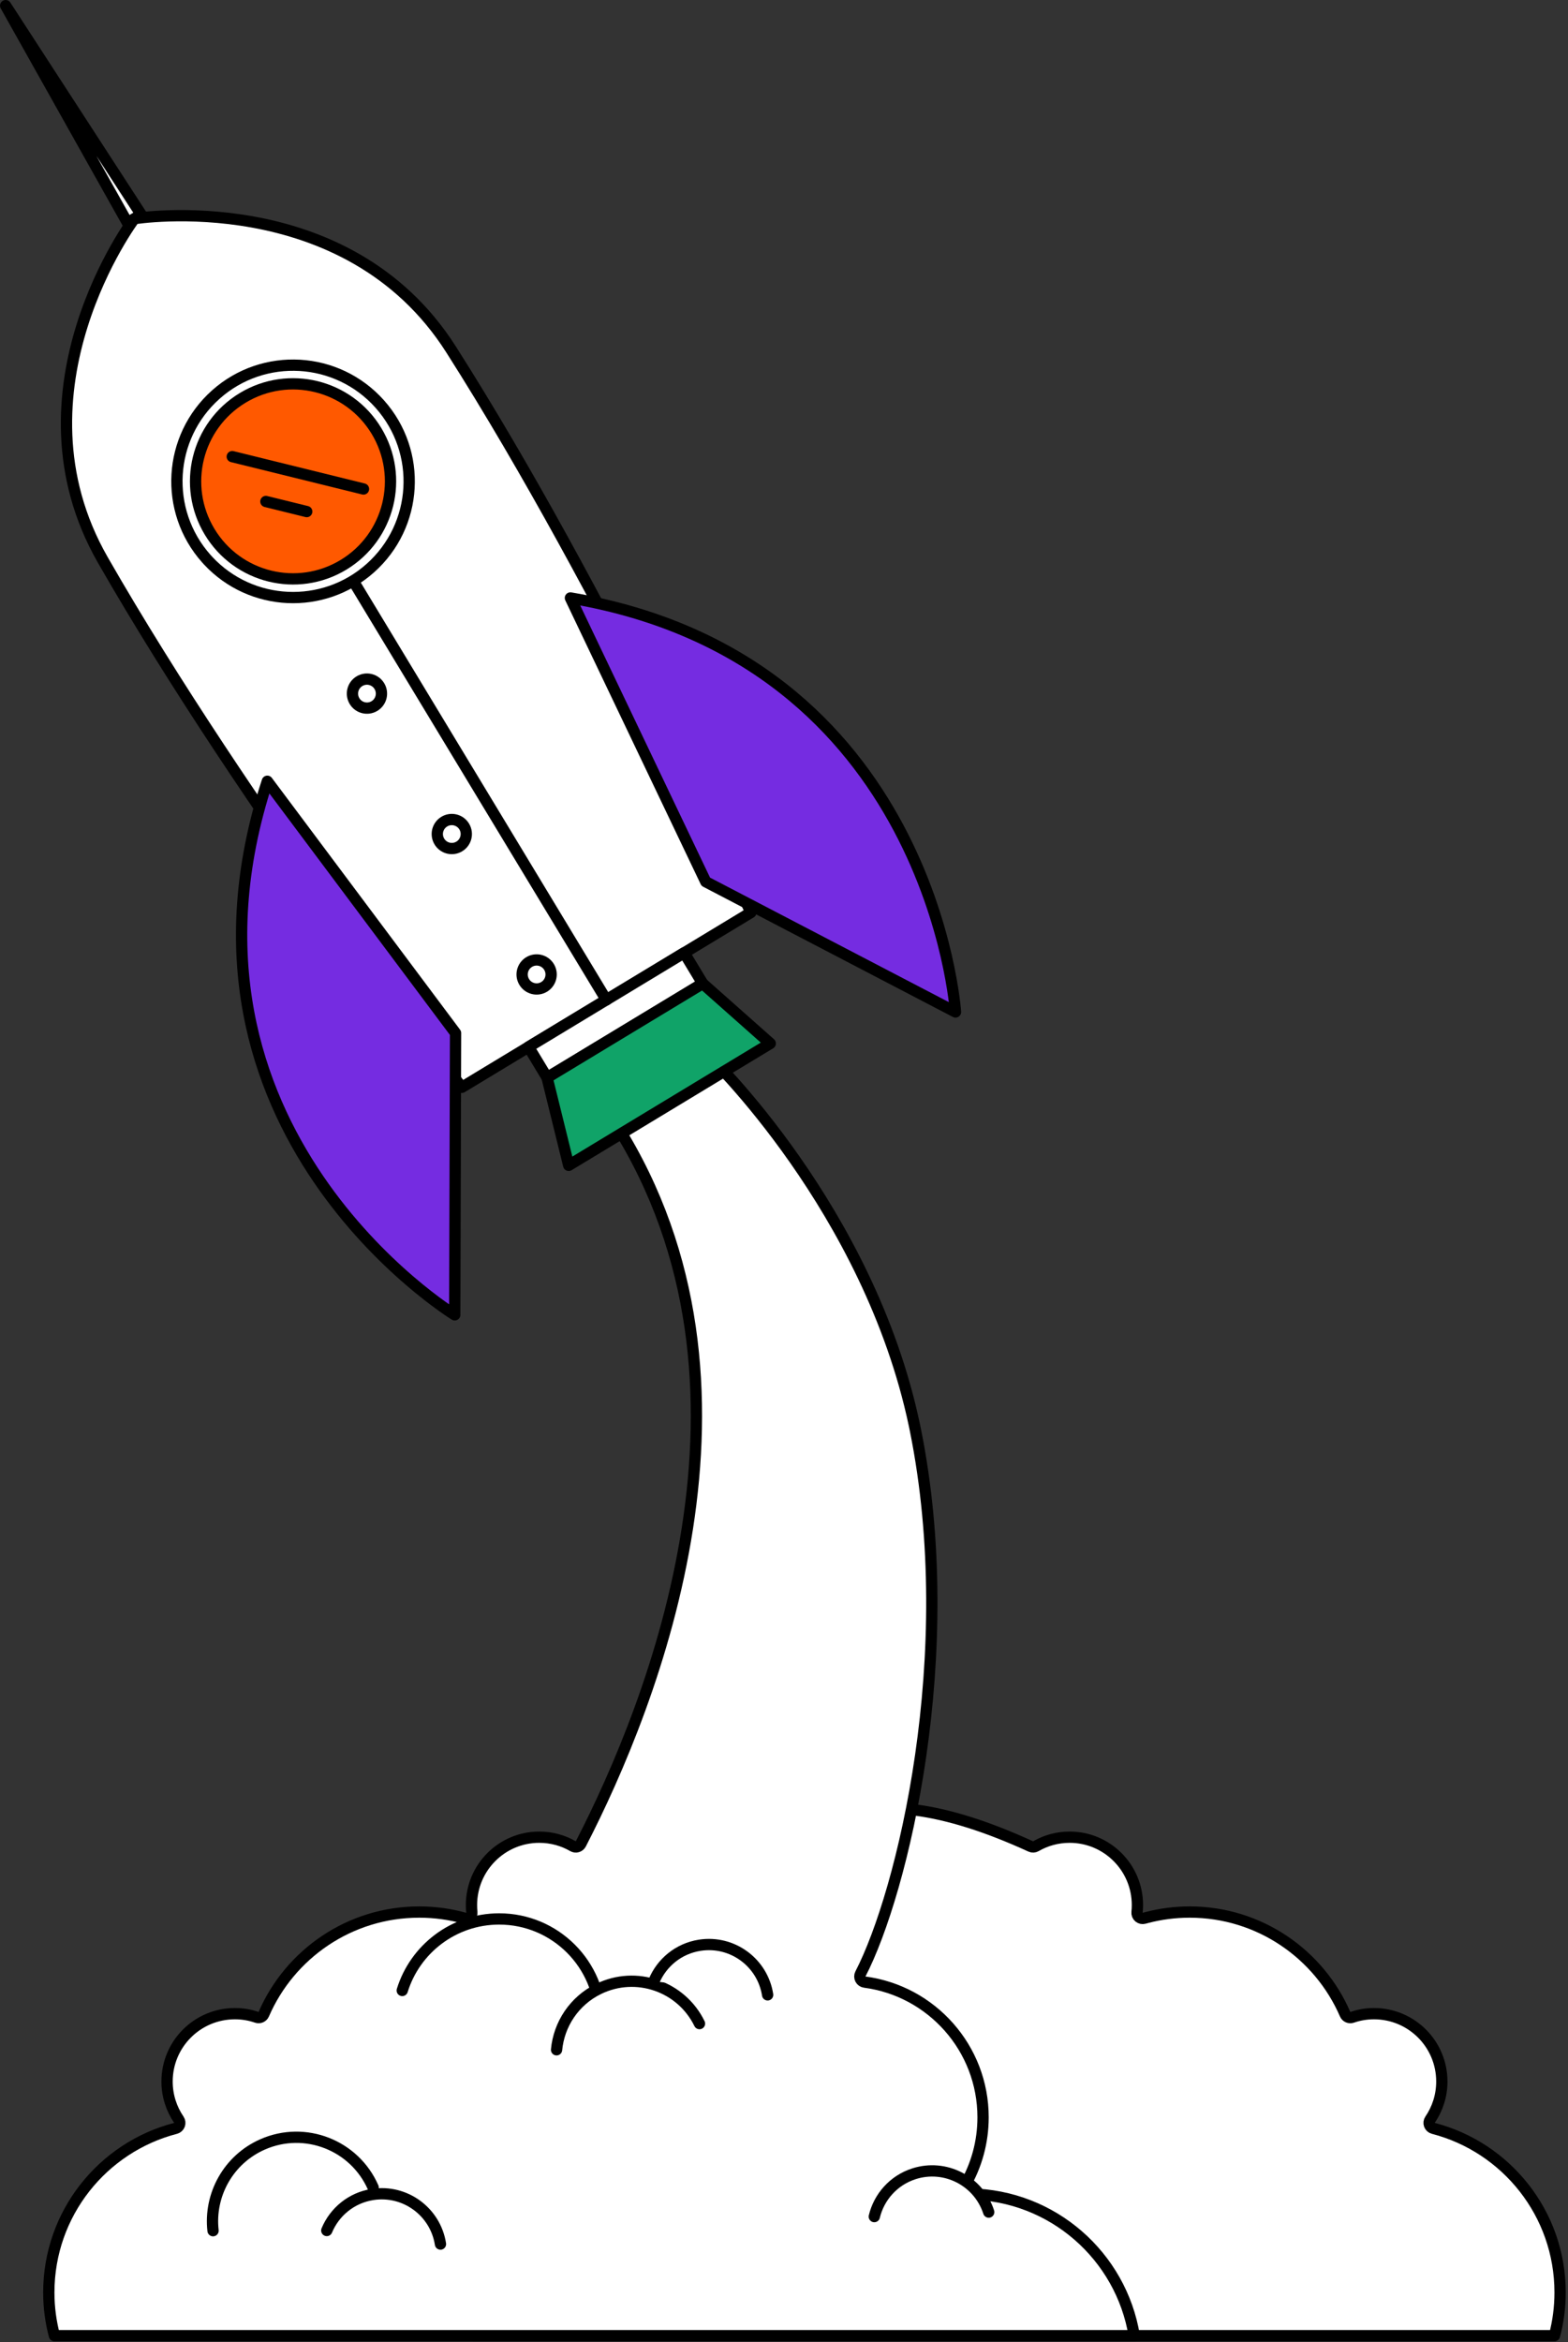 <svg xmlns="http://www.w3.org/2000/svg" width="278" height="415" viewBox="0 0 278 415" fill="none"><rect x="0" y="0" width="278" height="415" fill="#333333" stroke="none"/><path d="M182.746 327.187C167.229 320.077 155.547 318.67 147.42 322.47C139.355 326.24 134.385 335.346 132.803 350.34C132.754 350.799 132.398 351.165 131.94 351.226C120.093 352.787 110.957 362.925 110.957 375.182C110.957 379.597 112.138 383.727 114.198 387.278C114.376 387.586 114.378 387.964 114.202 388.273C114.027 388.582 113.701 388.775 113.346 388.78C98.631 388.979 86.48 399.772 84.157 413.876H275.6C276.254 411.44 276.598 408.872 276.598 406.217C276.598 392.23 267.049 380.489 254.119 377.142C253.804 377.06 253.548 376.83 253.434 376.525C253.319 376.221 253.361 375.879 253.544 375.61C254.863 373.677 255.631 371.35 255.631 368.838C255.631 362.201 250.254 356.821 243.605 356.821C242.245 356.821 240.939 357.044 239.735 357.464C239.24 357.636 238.696 357.398 238.488 356.917C233.878 346.266 223.267 338.814 210.925 338.813C208.304 338.813 205.757 339.15 203.339 339.782L202.857 339.912C202.537 340.002 202.193 339.926 201.94 339.711C201.686 339.495 201.557 339.167 201.594 338.837C201.641 338.422 201.66 338.011 201.66 337.573C201.66 330.935 196.282 325.548 189.645 325.548C187.468 325.548 185.421 326.125 183.664 327.143C183.384 327.305 183.041 327.322 182.746 327.187Z" fill="white" stroke="black" stroke-width="2" stroke-miterlimit="10" stroke-linecap="round" stroke-linejoin="round"></path><path d="M126.714 188.113C127.517 188.938 128.678 190.162 130.096 191.756C132.934 194.944 136.804 199.606 140.922 205.492C149.033 217.088 158.077 233.394 162.114 252.511L162.302 253.423C166.302 273.237 165.741 293.724 163.231 311.083C160.719 328.459 156.268 342.614 152.554 349.774C152.404 350.064 152.405 350.408 152.555 350.697C152.706 350.986 152.988 351.183 153.311 351.226C165.158 352.787 174.294 362.925 174.294 375.182C174.294 379.597 173.113 383.727 171.053 387.278C170.875 387.586 170.873 387.964 171.049 388.273C171.224 388.582 171.55 388.775 171.905 388.78C186.62 388.979 198.771 399.772 201.094 413.876H9.651C8.997 411.44 8.653 408.872 8.653 406.217C8.653 392.23 18.202 380.489 31.132 377.142C31.447 377.06 31.703 376.83 31.817 376.525C31.932 376.221 31.89 375.879 31.707 375.61C30.388 373.677 29.62 371.35 29.62 368.838C29.62 362.201 34.997 356.821 41.646 356.821C43.006 356.821 44.312 357.044 45.516 357.464C46.011 357.636 46.555 357.398 46.763 356.917C51.373 346.266 61.984 338.814 74.326 338.813C77.121 338.813 79.835 339.196 82.394 339.912C82.715 340.002 83.058 339.926 83.311 339.711C83.564 339.495 83.694 339.167 83.657 338.837C83.61 338.422 83.591 338.011 83.591 337.573C83.591 330.935 88.969 325.548 95.606 325.548C97.783 325.548 99.83 326.125 101.587 327.143C101.823 327.28 102.106 327.314 102.369 327.237C102.632 327.16 102.852 326.979 102.977 326.735C109.36 314.352 118.271 293.924 121.87 270.807C125.428 247.951 123.802 222.389 109.319 199.389L126.056 187.451C126.237 187.631 126.458 187.851 126.714 188.113Z" fill="white" stroke="black" stroke-width="2" stroke-miterlimit="10" stroke-linecap="round" stroke-linejoin="round"></path><path d="M71.318 352.709C73.582 345.369 80.42 340.035 88.504 340.035C98.435 340.035 106.486 348.086 106.486 358.017" fill="white"></path><path d="M71.318 352.709C73.582 345.369 80.42 340.035 88.504 340.035C98.435 340.035 106.486 348.086 106.486 358.017" stroke="black" stroke-width="2" stroke-miterlimit="10" stroke-linecap="round" stroke-linejoin="round"></path><path d="M37.771 395.275C37.049 388.966 40.456 382.658 46.576 379.975C54.095 376.679 62.862 380.103 66.158 387.622" fill="white"></path><path d="M37.771 395.275C37.049 388.966 40.456 382.658 46.576 379.975C54.095 376.679 62.862 380.103 66.158 387.622" stroke="black" stroke-width="2" stroke-miterlimit="10" stroke-linecap="round" stroke-linejoin="round"></path><path d="M98.676 363.219C99.096 358.731 101.775 354.562 106.122 352.437C112.759 349.191 120.771 351.941 124.016 358.578" fill="white"></path><path d="M98.676 363.219C99.096 358.731 101.775 354.562 106.122 352.437C112.759 349.191 120.771 351.941 124.016 358.578" stroke="black" stroke-width="2" stroke-miterlimit="10" stroke-linecap="round" stroke-linejoin="round"></path><path d="M57.937 395.241C59.298 391.96 62.285 389.446 66.052 388.858C71.804 387.96 77.194 391.894 78.093 397.646" fill="white"></path><path d="M57.937 395.241C59.298 391.96 62.285 389.446 66.052 388.858C71.804 387.96 77.194 391.894 78.093 397.646" stroke="black" stroke-width="2" stroke-miterlimit="10" stroke-linecap="round" stroke-linejoin="round"></path><path d="M115.942 351.079C117.303 347.798 120.29 345.284 124.057 344.696C129.809 343.798 135.199 347.732 136.097 353.484" fill="white"></path><path d="M115.942 351.079C117.303 347.798 120.29 345.284 124.057 344.696C129.809 343.798 135.199 347.732 136.097 353.484" stroke="black" stroke-width="2" stroke-miterlimit="10" stroke-linecap="round" stroke-linejoin="round"></path><path d="M155.011 392.777C155.839 389.323 158.393 386.37 162.02 385.196C167.559 383.404 173.501 386.441 175.294 391.979" fill="white"></path><path d="M155.011 392.777C155.839 389.323 158.393 386.37 162.02 385.196C167.559 383.404 173.501 386.441 175.294 391.979" stroke="black" stroke-width="2" stroke-miterlimit="10" stroke-linecap="round" stroke-linejoin="round"></path><path d="M30 39.252C33.757 39.139 38.957 39.291 44.725 40.342C56.084 42.411 69.575 47.953 78.686 61.776L79.117 62.44C92.748 83.842 106.021 108.757 115.892 128.332C120.827 138.117 124.908 146.563 127.756 152.562C129.179 155.562 130.294 157.95 131.053 159.587C131.387 160.307 131.652 160.883 131.844 161.301L82.123 191.356C81.842 190.992 81.456 190.491 80.973 189.86C79.877 188.427 78.282 186.33 76.288 183.675C72.3 178.365 66.719 170.825 60.348 161.908C47.604 144.069 31.714 120.736 19.093 98.724H19.093C10.657 84.003 12.009 69.195 15.511 58.001C17.261 52.405 19.545 47.731 21.39 44.457C22.313 42.821 23.124 41.537 23.703 40.665C23.991 40.23 24.221 39.898 24.379 39.676C24.648 39.64 25.05 39.59 25.568 39.537C26.609 39.43 28.123 39.308 30 39.252Z" fill="white" stroke="black" stroke-width="2"></path><path d="M24.967 39.605C19.336 49.69 9.855 72.379 22.478 95.064L22.798 95.632H22.799C35.466 117.728 51.4 141.123 64.159 158.984C70.541 167.917 76.132 175.47 80.127 180.791C82.125 183.451 83.724 185.554 84.824 186.992C85.374 187.711 85.799 188.264 86.087 188.637C86.151 188.72 86.209 188.794 86.259 188.859L82.12 191.361C81.839 190.997 81.454 190.495 80.972 189.864C79.875 188.431 78.279 186.334 76.285 183.679C72.297 178.368 66.717 170.827 60.347 161.909C48.001 144.627 32.702 122.19 20.285 100.794L19.093 98.727C10.658 84.004 12.009 69.196 15.509 58.002C17.259 52.406 19.541 47.733 21.386 44.459C22.308 42.823 23.119 41.539 23.697 40.667C23.986 40.233 24.216 39.901 24.373 39.679C24.47 39.665 24.585 39.649 24.716 39.633C24.794 39.623 24.878 39.615 24.967 39.605Z" fill="white" stroke="black" stroke-width="2"></path><path d="M81.877 192.674L133.125 161.695C133.125 161.695 107.274 104.789 79.96 61.903C61.335 32.656 23.817 38.747 23.817 38.747C23.817 38.747 0.986 69.136 18.226 99.221C43.515 143.331 81.877 192.674 81.877 192.674Z" fill="white" stroke="black" stroke-width="2" stroke-miterlimit="10" stroke-linecap="round" stroke-linejoin="round"></path><path d="M96.994 190.949L124.585 174.271L121.298 168.834L93.707 185.511L96.994 190.949Z" fill="white" stroke="black" stroke-width="2" stroke-miterlimit="10" stroke-linecap="round" stroke-linejoin="round"></path><path d="M134.882 184.746L101.472 204.942L98.141 191.438L124.473 175.519L134.882 184.746Z" fill="white" stroke="black" stroke-width="2"></path><path d="M134.887 184.746L131.217 186.964L120.813 177.734L124.471 175.524L134.887 184.746Z" fill="white" stroke="black" stroke-width="2"></path><path d="M100.827 206.501L136.563 184.899L124.585 174.283L96.994 190.962L100.827 206.501Z" fill="#10A368" stroke="black" stroke-width="2" stroke-miterlimit="10" stroke-linecap="round" stroke-linejoin="round"></path><path d="M61.984 101.885L107.502 177.185" stroke="black" stroke-width="2" stroke-miterlimit="10" stroke-linecap="round" stroke-linejoin="round"></path><path d="M62.859 124.238C63.594 125.453 65.174 125.843 66.39 125.108C67.605 124.373 67.995 122.793 67.26 121.577C66.525 120.362 64.945 119.972 63.729 120.707C62.514 121.442 62.125 123.022 62.859 124.238Z" fill="white" stroke="black" stroke-width="2" stroke-miterlimit="10" stroke-linecap="round" stroke-linejoin="round"></path><path d="M77.901 149.12C78.636 150.335 80.216 150.725 81.432 149.99C82.647 149.255 83.037 147.675 82.302 146.459C81.567 145.244 79.987 144.854 78.771 145.589C77.556 146.324 77.166 147.905 77.901 149.12Z" fill="white" stroke="black" stroke-width="2" stroke-miterlimit="10" stroke-linecap="round" stroke-linejoin="round"></path><path d="M92.942 174.003C93.677 175.218 95.257 175.608 96.473 174.873C97.688 174.138 98.078 172.558 97.343 171.342C96.608 170.127 95.028 169.737 93.812 170.472C92.597 171.207 92.207 172.788 92.942 174.003Z" fill="white" stroke="black" stroke-width="2" stroke-miterlimit="10" stroke-linecap="round" stroke-linejoin="round"></path><path d="M38.263 69.918C46.757 62.355 59.774 63.11 67.336 71.603C74.899 80.097 74.144 93.114 65.651 100.677C57.29 108.121 44.546 107.507 36.936 99.384L36.578 98.991C29.015 90.497 29.77 77.481 38.263 69.918Z" fill="white" stroke="black" stroke-width="2"></path><path d="M37.169 94.236C42.106 102.403 52.729 105.022 60.896 100.085C69.063 95.148 71.682 84.525 66.745 76.358C61.808 68.191 51.185 65.572 43.018 70.509C34.851 75.446 32.232 86.069 37.169 94.236Z" fill="#FF5900" stroke="black" stroke-width="2" stroke-miterlimit="10" stroke-linecap="round" stroke-linejoin="round"></path><path d="M64.445 86.649L41.177 80.913" stroke="black" stroke-width="2" stroke-miterlimit="10" stroke-linecap="round" stroke-linejoin="round"></path><path d="M54.383 90.65L47.14 88.864" stroke="black" stroke-width="2" stroke-miterlimit="10" stroke-linecap="round" stroke-linejoin="round"></path><path d="M1 1L25.032 38.014L22.605 39.481L1 1Z" fill="white" stroke="black" stroke-width="2" stroke-miterlimit="10" stroke-linecap="round" stroke-linejoin="round"></path><path d="M102.872 107.287C133.339 113.043 149.675 130.751 158.432 147.179C162.908 155.575 165.404 163.641 166.781 169.608C167.47 172.591 167.877 175.046 168.112 176.751C168.153 177.048 168.187 177.323 168.218 177.573L125.888 155.512L102.872 107.287Z" fill="white" stroke="black" stroke-width="2"></path><path d="M102.866 107.284C133.336 113.044 149.674 130.754 158.434 147.182C162.911 155.578 165.409 163.644 166.787 169.611C167.476 172.594 167.884 175.048 168.119 176.753C168.16 177.05 168.193 177.325 168.225 177.575L163.023 174.862C159.663 158.656 147.44 122.36 104.5 110.713L102.866 107.284Z" fill="white" stroke="black" stroke-width="2"></path><path d="M101.13 105.957L125.13 156.244L169.407 179.321C169.407 179.321 165.251 116.809 101.13 105.957Z" fill="#752CE1" stroke="black" stroke-width="2" stroke-miterlimit="10" stroke-linecap="round" stroke-linejoin="round"></path><path d="M47.397 138.438L80.769 183.059L80.624 232.989C80.624 232.989 27.205 200.257 47.397 138.438Z" fill="#752CE1" stroke="black" stroke-width="2" stroke-miterlimit="10" stroke-linecap="round" stroke-linejoin="round"></path></svg>